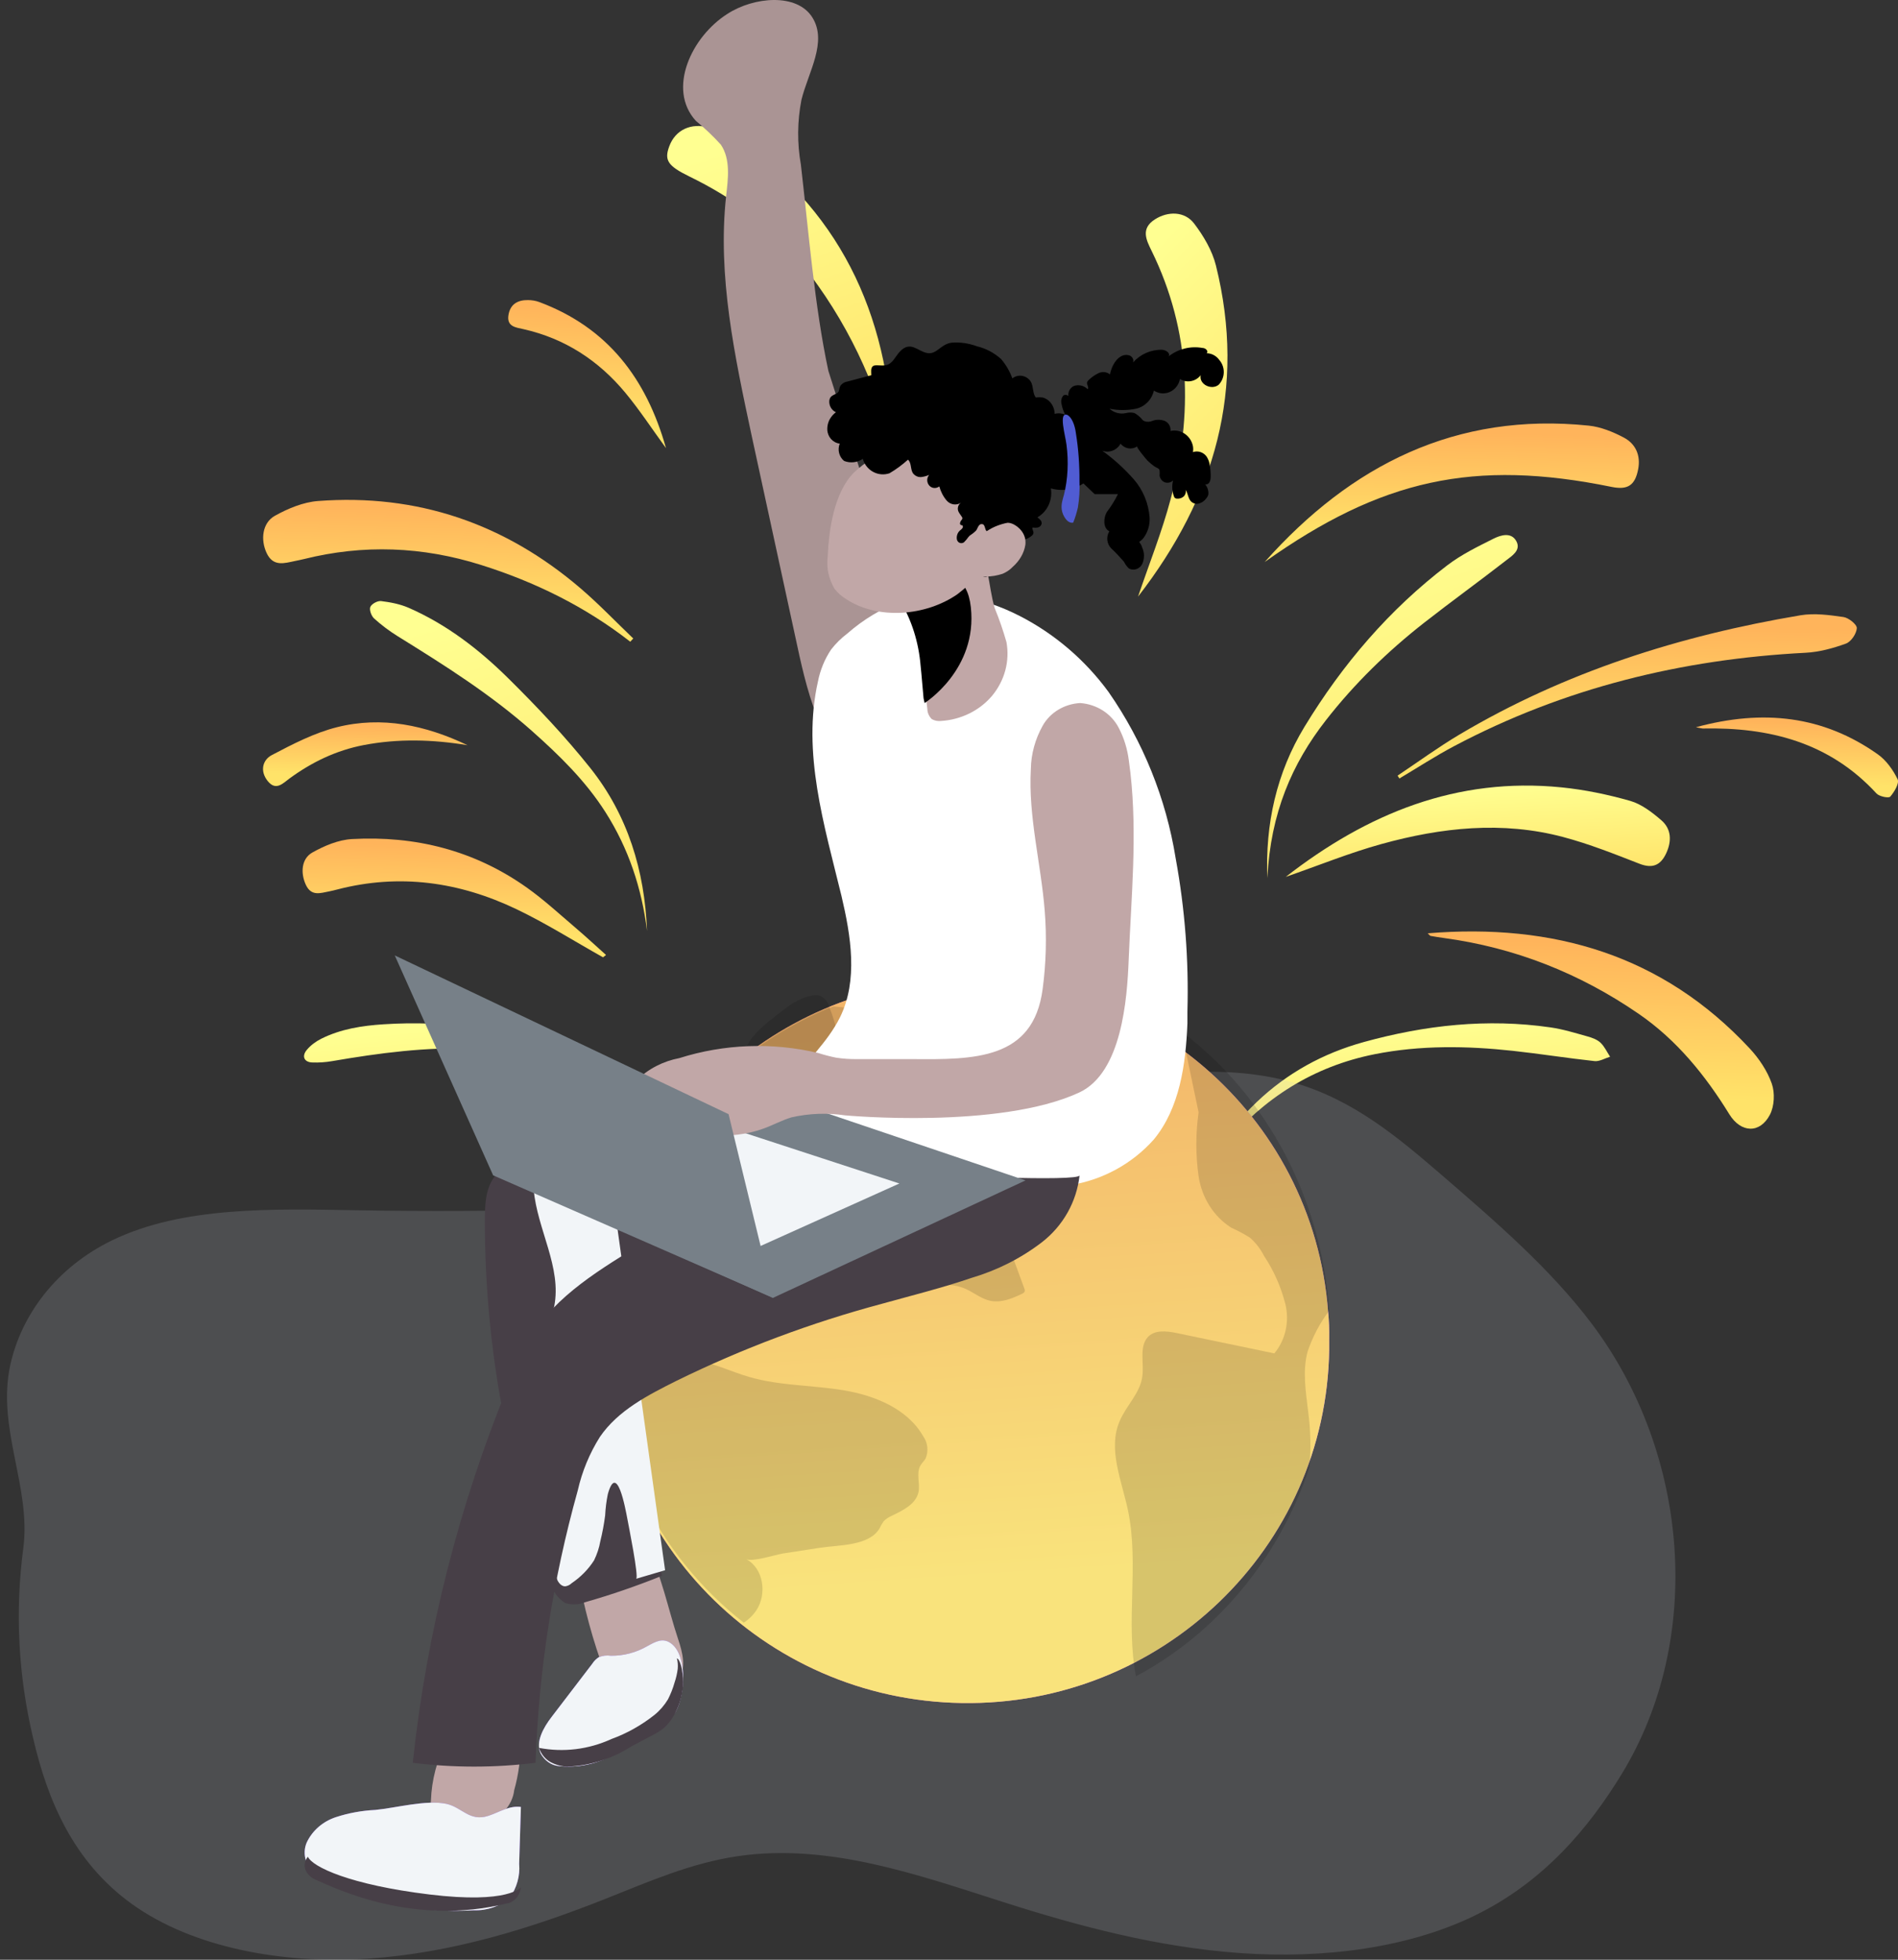 <svg width="124" height="128" viewBox="0 0 124 128" fill="none" xmlns="http://www.w3.org/2000/svg">
<rect x="0" y="0" width="124" height="128" fill="#333333" stroke="none"/>
<g clip-path="url(#clip0_3326_138306)">
<path d="M82.798 57.357C82.656 53.817 83.399 50.476 85.22 47.479C87.706 43.388 90.777 39.797 94.566 36.914C95.487 36.214 96.549 35.697 97.586 35.178C98.062 34.941 98.744 34.743 99.07 35.356C99.382 35.941 98.778 36.308 98.397 36.603C96.63 37.977 94.815 39.287 93.05 40.668C90.663 42.537 88.488 44.65 86.613 47.057C84.42 49.871 83.011 53.087 82.798 57.355V57.357Z" fill="url(#paint0_linear_3326_138306)"/>
<path d="M42.272 60.804C41.926 58.01 41.062 55.408 39.551 53.039C38.247 50.991 36.532 49.325 34.744 47.736C32.053 45.345 29.027 43.442 25.987 41.558C25.44 41.219 24.916 40.825 24.438 40.392C24.261 40.232 24.114 39.824 24.195 39.64C24.284 39.438 24.669 39.232 24.896 39.26C25.506 39.335 26.134 39.454 26.696 39.698C29.177 40.781 31.308 42.425 33.219 44.316C35.094 46.17 36.921 48.1 38.566 50.165C41.011 53.234 42.119 56.868 42.272 60.803V60.804Z" fill="url(#paint1_linear_3326_138306)"/>
<path d="M79.334 75.456C80.107 74.122 81.038 72.995 82.11 71.975C84.091 70.09 86.427 68.798 89.107 68.059C93.11 66.955 97.166 66.504 101.306 67.106C102.122 67.224 102.92 67.473 103.716 67.695C104.018 67.778 104.348 67.9 104.564 68.104C104.828 68.355 104.986 68.711 105.19 69.021C104.851 69.122 104.499 69.341 104.176 69.306C102.398 69.114 100.631 68.831 98.853 68.637C95.831 68.307 92.799 68.263 89.81 68.856C85.793 69.656 82.563 71.732 79.994 74.788C79.821 74.995 79.647 75.203 79.472 75.41C79.464 75.42 79.442 75.42 79.334 75.455V75.456Z" fill="url(#paint2_linear_3326_138306)"/>
<path d="M43.995 75.456C42.91 74.363 41.747 73.012 40.414 71.89C37.673 69.586 34.459 68.644 30.995 68.499C27.861 68.368 24.78 68.778 21.702 69.307C21.271 69.382 20.826 69.413 20.391 69.395C19.877 69.374 19.7 68.996 20.035 68.585C20.286 68.278 20.634 68.023 20.985 67.847C22.269 67.205 23.658 66.993 25.056 66.902C29.197 66.633 33.236 67.189 37.072 68.912C40.129 70.284 42.41 72.641 43.996 75.456H43.995Z" fill="url(#paint3_linear_3326_138306)"/>
<path d="M83.996 57.278C89.345 53.119 95.191 50.744 102.009 51.426C103.523 51.578 105.038 51.892 106.503 52.309C107.245 52.522 107.938 53.058 108.54 53.577C109.205 54.151 109.22 54.953 108.854 55.737C108.494 56.507 107.973 56.751 107.112 56.417C105.476 55.779 103.832 55.125 102.138 54.674C98.146 53.61 94.162 54.048 90.25 55.129C88.166 55.705 86.149 56.528 83.996 57.276V57.278Z" fill="url(#paint4_linear_3326_138306)"/>
<path d="M58.343 29.555C57.255 25.008 55.294 20.901 52.39 17.246C50.406 14.75 47.896 12.919 45.044 11.53C43.616 10.833 43.387 10.463 43.727 9.549C44.119 8.492 45.142 7.986 46.372 8.344C47.02 8.533 47.684 8.795 48.23 9.179C55.264 14.157 58.229 21.167 58.343 29.554V29.555Z" fill="url(#paint5_linear_3326_138306)"/>
<path d="M74.352 38.965C75.087 36.796 75.911 34.741 76.476 32.617C77.95 27.083 77.81 21.638 75.24 16.392C74.897 15.69 74.502 14.94 75.447 14.332C76.299 13.785 77.398 13.787 78.019 14.605C78.634 15.417 79.197 16.366 79.439 17.342C81.434 25.375 79.376 32.485 74.354 38.963L74.352 38.965Z" fill="url(#paint6_linear_3326_138306)"/>
<path d="M39.396 62.527C37.508 61.469 35.668 60.303 33.724 59.375C29.987 57.591 26.084 57.049 22.049 58.093C21.868 58.139 21.687 58.187 21.503 58.222C20.934 58.329 20.339 58.563 19.98 57.789C19.623 57.016 19.694 56.086 20.399 55.687C21.195 55.238 22.116 54.851 23.001 54.803C27.117 54.578 30.986 55.531 34.441 57.989C35.54 58.772 36.546 59.7 37.581 60.581C38.265 61.163 38.923 61.776 39.593 62.375C39.527 62.426 39.462 62.477 39.396 62.528V62.527Z" fill="url(#paint7_linear_3326_138306)"/>
<path d="M82.629 36.702C88.263 30.372 95.125 26.906 103.795 27.8C104.579 27.881 105.375 28.204 106.08 28.576C106.86 28.986 107.2 29.74 107.024 30.651C106.821 31.704 106.343 32.016 105.288 31.802C96.302 29.971 90.241 31.299 82.629 36.704V36.702Z" fill="url(#paint8_linear_3326_138306)"/>
<path d="M93.276 60.959C101.475 60.286 108.622 62.37 114.313 68.483C114.92 69.137 115.46 69.942 115.753 70.774C115.966 71.374 115.925 72.244 115.633 72.806C114.983 74.053 113.738 74.009 112.979 72.776C111.405 70.223 109.542 67.926 107.057 66.217C103.212 63.573 98.972 61.895 94.334 61.266C94.044 61.227 93.754 61.182 93.466 61.129C93.416 61.12 93.377 61.051 93.276 60.959Z" fill="url(#paint9_linear_3326_138306)"/>
<path d="M41.176 41.914C38.239 39.623 34.959 38.01 31.422 36.898C27.598 35.695 23.745 35.545 19.851 36.517C19.661 36.565 19.469 36.6 19.279 36.641C18.575 36.787 17.853 37.033 17.424 36.131C17.009 35.255 17.133 34.147 17.962 33.687C18.819 33.21 19.813 32.798 20.773 32.724C27.266 32.233 32.986 34.2 37.922 38.422C39.126 39.453 40.225 40.606 41.372 41.704C41.306 41.774 41.241 41.844 41.175 41.914H41.176Z" fill="url(#paint10_linear_3326_138306)"/>
<path d="M91.306 50.661C92.645 49.767 93.948 48.812 95.329 47.99C102.234 43.886 109.755 41.512 117.629 40.187C118.536 40.034 119.512 40.17 120.437 40.301C120.775 40.349 121.322 40.791 121.309 41.028C121.289 41.388 120.934 41.916 120.6 42.036C119.757 42.343 118.852 42.589 117.962 42.635C109.871 43.053 102.176 44.937 94.993 48.738C93.774 49.383 92.614 50.14 91.426 50.846C91.386 50.783 91.345 50.722 91.306 50.66V50.661Z" fill="url(#paint11_linear_3326_138306)"/>
<path d="M43.507 29.265C42.584 27.998 41.786 26.778 40.862 25.662C39.109 23.547 36.904 22.107 34.192 21.497C33.699 21.387 33.086 21.335 33.221 20.561C33.343 19.857 33.832 19.594 34.488 19.6C34.743 19.6 35.012 19.644 35.251 19.735C39.695 21.401 42.227 24.716 43.509 29.265H43.507Z" fill="url(#paint12_linear_3326_138306)"/>
<path d="M30.538 48.672C28.279 48.298 26.02 48.232 23.756 48.666C21.962 49.012 20.37 49.779 18.904 50.854C18.484 51.161 18.026 51.684 17.489 51.013C16.966 50.362 17.156 49.636 17.755 49.32C19.12 48.603 20.531 47.87 22.012 47.498C24.956 46.759 27.807 47.367 30.538 48.67V48.672Z" fill="url(#paint13_linear_3326_138306)"/>
<path d="M110.799 47.499C115.197 46.305 119.115 46.747 122.682 49.269C123.232 49.659 123.681 50.287 123.975 50.9C124.099 51.157 123.76 51.728 123.493 52.033C123.391 52.149 122.776 52.024 122.595 51.826C119.521 48.483 115.587 47.491 111.241 47.582C111.178 47.582 111.113 47.56 110.799 47.499Z" fill="url(#paint14_linear_3326_138306)"/>
</g>
<path opacity="0.18" d="M65.81 71.808L69.25 71.156C74.273 70.235 79.678 69.328 84.508 70.707C88.433 71.834 91.342 74.301 94.088 76.659C97.7 79.773 101.339 82.916 104.032 86.512C110.385 94.994 111.338 107.06 105.942 115.883C103.793 119.399 100.916 122.813 96.613 124.984C92.132 127.25 86.465 127.944 81.074 127.569C75.684 127.193 70.506 125.821 65.55 124.235C60.011 122.468 54.143 120.372 48.23 121.232C45.143 121.679 42.377 122.904 39.601 124.005C34.721 125.942 29.503 127.577 23.993 127.934C18.483 128.29 12.623 127.23 8.632 124.372C4.752 121.588 3.093 117.512 2.172 113.56C1.192 109.457 0.973 105.273 1.522 101.125C2.046 97.099 -0.228 93.296 0.67 89.163C1.379 85.925 3.65 82.787 7.346 81.002C11.932 78.79 17.798 78.952 23.261 79.048C27.902 79.128 32.543 79.107 37.184 78.978C40.03 78.902 42.913 78.779 45.618 78.11C48.709 77.352 51.414 75.938 54.309 74.828C57.933 73.452 61.851 72.563 65.81 71.808Z" fill="#C4CCD4"/>
<path d="M39.593 87.451C39.394 100.386 49.81 111.037 62.855 111.233C75.899 111.43 86.64 101.102 86.838 88.167V87.451C86.849 86.856 86.827 86.255 86.766 85.659C85.791 72.763 74.455 63.085 61.449 64.052C49.11 64.97 39.571 75.178 39.593 87.451Z" fill="url(#paint15_linear_3326_138306)"/>
<path d="M39.593 87.451C39.394 100.386 49.81 111.037 62.855 111.233C75.899 111.43 86.64 101.102 86.838 88.167V87.451C86.849 86.856 86.827 86.255 86.766 85.659C85.791 72.763 74.455 63.085 61.449 64.052C49.11 64.97 39.571 75.178 39.593 87.451Z" fill="url(#paint16_linear_3326_138306)"/>
<path opacity="0.14" d="M73.685 98.61C74.439 102.159 73.52 105.937 74.216 109.486C79.476 106.687 83.536 101.81 85.544 95.868C85.656 94.648 85.629 93.418 85.465 92.204C85.311 90.899 85.087 89.548 85.427 88.283C85.757 87.309 86.235 86.405 86.841 85.603C86.331 78.339 82.845 71.699 77.33 67.486C77.303 67.651 77.303 67.817 77.33 67.984L78.307 72.655C78.111 74.04 78.111 75.448 78.307 76.834C78.52 78.236 79.296 79.461 80.433 80.182C80.853 80.371 81.262 80.589 81.655 80.835C82.037 81.167 82.351 81.573 82.585 82.037C83.217 82.982 83.685 84.041 83.972 85.163C84.258 86.302 83.987 87.521 83.254 88.397L76.878 87.069C76.214 86.932 75.412 86.834 74.954 87.372C74.423 88.013 74.753 89.044 74.63 89.908C74.482 91.013 73.568 91.809 73.143 92.839C72.372 94.631 73.27 96.675 73.685 98.61Z" fill="#020202"/>
<path opacity="0.14" d="M50.771 66.281C51.44 65.749 52.151 65.199 53.01 65.037C53.194 64.988 53.391 64.988 53.575 65.037C53.869 65.184 54.083 65.435 54.163 65.737C54.684 66.999 54.931 68.349 54.891 69.702C55.71 69.624 56.659 69.59 57.23 70.146C57.428 70.358 57.581 70.6 57.678 70.865C58.032 71.701 58.236 72.59 58.28 73.489C58.316 74.241 58.236 75.003 58.326 75.756C58.437 76.685 58.794 77.575 59.369 78.34C59.496 78.535 59.676 78.697 59.894 78.809C60.127 78.89 60.378 78.924 60.625 78.906C61.504 78.912 62.38 79.014 63.232 79.216C64.06 79.419 64.902 79.745 65.407 80.392C65.644 80.734 65.825 81.107 65.945 81.499L66.921 84.157C66.951 84.223 66.961 84.294 66.941 84.362C66.904 84.428 66.841 84.478 66.767 84.506C66.145 84.801 65.457 85.093 64.762 84.972C64.067 84.851 63.562 84.35 62.924 84.117C61.922 83.734 60.732 84.033 59.696 83.719C59.068 83.495 58.504 83.141 58.046 82.683C57.23 81.915 56.472 81.098 55.77 80.236C54.607 78.868 53.431 77.481 52.656 75.883C52.342 75.243 52.058 74.527 51.416 74.157C50.644 73.713 49.585 73.906 48.837 73.427C48.228 73.035 47.994 72.298 47.954 71.611C47.918 70.473 48.202 69.347 48.776 68.343C49.267 67.438 49.939 66.94 50.771 66.281Z" fill="#020202"/>
<path opacity="0.14" d="M39.59 87.543C39.58 94.74 42.904 101.538 48.594 105.986C48.919 105.773 49.2 105.499 49.415 105.175C50.121 104.113 49.889 102.437 48.748 101.834C49.145 102.042 50.705 101.533 51.174 101.462L53.605 101.089C54.769 100.908 56.803 100.985 57.465 99.818C57.542 99.654 57.63 99.501 57.735 99.358C57.878 99.21 58.055 99.095 58.242 99.013C58.975 98.657 59.83 98.257 60.006 97.463C60.128 96.882 59.836 96.225 60.139 95.71C60.232 95.551 60.376 95.425 60.469 95.266C60.679 94.779 60.613 94.22 60.304 93.793C59.279 92.012 57.156 91.147 55.116 90.807C53.076 90.468 50.97 90.517 48.985 89.947C47.734 89.586 46.543 88.983 45.253 88.808C44.541 88.709 43.648 88.633 43.389 87.97C43.246 87.592 43.389 87.154 43.24 86.776C43.18 86.611 43.069 86.469 43.009 86.305C42.843 85.795 43.125 85.247 43.637 85.083C43.698 85.067 43.759 85.05 43.825 85.045C43.659 84.606 43.527 84.042 43.874 83.73C44.123 83.549 44.442 83.5 44.734 83.599C45.584 83.807 46.196 84.519 46.907 85.023C49.266 86.666 52.503 86.118 54.471 84.135C54.791 83.856 55.017 83.489 55.127 83.078C55.188 82.361 54.791 81.687 54.129 81.391C53.484 81.117 52.784 80.98 52.084 80.991C52.343 79.287 52.635 77.578 52.872 75.88C56.798 76.927 58.386 73.207 58.937 70.118C59.488 67.028 57.283 65.922 54.438 65.736C45.468 69.307 39.59 77.94 39.59 87.543Z" fill="#020202"/>
<path d="M61.112 46.199L54.117 24.215C53.215 20.003 52.819 15.034 52.322 10.747C52.073 9.348 52.088 7.918 52.36 6.519C52.811 4.701 54.078 2.733 53.068 1.132C52.057 -0.469 49.251 -0.208 47.534 0.9C45.163 2.396 43.577 5.823 45.458 7.889C46.041 8.375 46.593 8.891 47.098 9.452C47.743 10.41 47.565 11.697 47.44 12.797C46.865 18.035 48 23.273 49.119 28.51L52.228 42.832C53.005 46.319 54.203 50.315 57.669 51.609C58.182 51.849 58.773 51.871 59.301 51.669C59.612 51.497 59.877 51.257 60.079 50.973C60.879 49.753 61.027 47.658 61.112 46.199Z" fill="#AA9494"/>
<path d="M44.295 107.035C44.596 107.926 44.866 108.975 44.295 109.722C44.017 110.038 43.648 110.271 43.227 110.408C42.234 110.854 41.046 110.737 40.174 110.113C39.723 109.661 39.407 109.112 39.249 108.516C38.49 106.342 37.941 104.107 37.61 101.845C37.55 101.639 37.55 101.42 37.61 101.214C37.738 100.994 37.941 100.823 38.189 100.72C39.49 100.083 41.528 99.568 42.257 100.988C43.212 102.846 43.648 105.094 44.295 107.035Z" fill="#C1A7A7"/>
<path d="M39.911 108.146C39.648 108.105 39.378 108.138 39.129 108.235C38.958 108.341 38.809 108.487 38.695 108.666L36.035 112.145C35.516 112.82 34.968 113.771 35.324 114.535C35.58 114.99 35.999 115.291 36.469 115.348C37.756 115.494 39.058 115.218 40.21 114.535C41.035 114.121 41.839 113.673 42.635 113.186C43.233 112.877 43.745 112.397 44.143 111.804C44.748 110.731 44.933 108.146 43.844 107.341C43.304 106.943 42.827 107.227 42.301 107.512C41.561 107.942 40.743 108.154 39.911 108.146Z" fill="#7D4CDB"/>
<path d="M28.155 117.592C28.128 117.744 28.155 117.903 28.227 118.048C28.345 118.194 28.517 118.314 28.716 118.397C29.358 118.707 30.118 118.891 30.905 118.916C31.692 118.942 32.452 118.707 32.959 118.283C33.32 117.877 33.538 117.415 33.592 116.933C33.881 115.901 34.017 114.856 34.017 113.804C34.089 113.576 33.89 113.348 33.565 113.297C33.519 113.291 33.483 113.285 33.438 113.285C32.217 113.101 29.82 112.651 29.168 113.709C28.544 114.957 28.2 116.268 28.155 117.592Z" fill="#C1A7A7"/>
<path d="M24.52 118.216C23.637 118.259 22.769 118.417 21.939 118.689C21.093 118.968 20.408 119.563 20.042 120.336C19.875 120.716 19.86 121.138 19.989 121.532C20.271 122.105 20.773 122.549 21.39 122.793C24.322 124.289 27.65 124.977 30.978 124.769C31.838 124.798 32.669 124.504 33.301 123.96C33.765 123.301 33.986 122.52 33.917 121.733L34.032 118.023C33.27 117.915 32.608 118.374 31.899 118.603C30.673 118.997 30.194 118.052 29.181 117.822C27.863 117.536 25.868 118.087 24.52 118.216Z" fill="#7D4CDB"/>
<path d="M39.911 108.146C39.648 108.105 39.378 108.138 39.129 108.235C38.958 108.341 38.809 108.487 38.695 108.666L36.035 112.145C35.516 112.82 34.968 113.771 35.324 114.535C35.58 114.99 35.999 115.291 36.469 115.348C37.756 115.494 39.058 115.218 40.21 114.535C41.035 114.121 41.839 113.673 42.635 113.186C43.233 112.877 43.745 112.397 44.143 111.804C44.748 110.731 44.933 108.146 43.844 107.341C43.304 106.943 42.827 107.227 42.301 107.512C41.561 107.942 40.743 108.154 39.911 108.146Z" fill="#F2F5F8"/>
<path d="M44.277 109.005C44.237 109.311 44.17 109.609 44.069 109.9C43.962 110.284 43.815 110.645 43.641 110.991C43.399 111.391 43.098 111.736 42.756 112.011C41.892 112.694 40.947 113.22 39.955 113.581C38.447 114.272 36.805 114.468 35.21 114.162C35.358 114.578 35.626 114.907 35.974 115.096C36.316 115.276 36.691 115.378 37.066 115.386C38.541 115.339 39.982 114.876 41.275 114.052L42.756 113.267C42.964 113.157 43.165 113.031 43.352 112.882C43.614 112.655 43.842 112.372 44.023 112.05C44.358 111.477 44.565 110.81 44.619 110.111C44.646 109.774 44.619 109.436 44.559 109.107C44.559 108.965 44.385 108.322 44.224 108.322C44.284 108.542 44.297 108.777 44.277 109.005Z" fill="#473F47"/>
<path d="M24.52 118.216C23.637 118.259 22.769 118.417 21.939 118.689C21.093 118.968 20.408 119.563 20.042 120.336C19.875 120.716 19.86 121.138 19.989 121.532C20.271 122.105 20.773 122.549 21.39 122.793C24.322 124.289 27.65 124.977 30.978 124.769C31.838 124.798 32.669 124.504 33.301 123.96C33.765 123.301 33.986 122.52 33.917 121.733L34.032 118.023C33.27 117.915 32.608 118.374 31.899 118.603C30.673 118.997 30.194 118.052 29.181 117.822C27.863 117.536 25.868 118.087 24.52 118.216Z" fill="#F2F5F8"/>
<path d="M34.673 75.55C33.834 75.711 33.048 76.118 32.426 76.717C31.677 77.546 31.677 78.773 31.677 79.894C31.692 87.929 33.153 95.888 35.976 103.378C36.103 103.938 36.455 104.414 36.934 104.706C37.368 104.836 37.825 104.813 38.245 104.644C39.937 104.161 41.607 103.585 43.239 102.925L41.03 87.66C40.925 87.231 40.948 86.786 41.097 86.371C41.262 86.087 41.487 85.842 41.764 85.665C44.288 83.754 46.953 82.05 49.739 80.569C51.985 79.395 54.501 78.06 55.108 75.543C55.362 74.691 55.198 73.762 54.674 73.048C54.322 72.688 53.91 72.404 53.453 72.204C51.955 71.437 50.121 70.477 48.421 70.669C47.073 70.807 46.549 71.629 45.426 72.204C42.251 73.9 38.08 74.514 34.673 75.55Z" fill="#473F47"/>
<path d="M41.558 103.119C41.759 103.059 41.05 99.555 40.986 99.204C40.857 98.517 40.301 95.468 39.712 97.583C39.616 98.046 39.559 98.517 39.535 98.987C39.462 99.548 39.358 100.108 39.221 100.661C39.148 101.094 39.003 101.52 38.81 101.916C38.439 102.499 37.939 103.007 37.343 103.41C37.23 103.522 37.085 103.59 36.924 103.612C36.69 103.612 36.513 103.41 36.416 103.209C36.175 102.581 36.07 101.916 36.11 101.251C35.989 97.515 33.902 94.258 34.039 90.425C34.039 89.491 34.998 88.363 35.401 87.504C35.755 86.809 36.029 86.077 36.207 85.33C36.714 82.782 35.095 80.294 34.869 77.709L40.333 80.197L43.452 102.559L41.558 103.119Z" fill="#F2F5F8"/>
<path d="M54.099 74.073C55.141 74.662 56.213 75.195 57.309 75.668C57.6 75.799 57.891 75.923 58.19 76.039C61.56 77.439 65.229 77.974 68.852 77.587C69.22 77.54 69.588 77.478 69.955 77.401C72.046 77.06 73.961 76.016 75.378 74.429C77.071 72.379 77.47 69.523 77.577 66.838V66.064C77.669 62.714 77.416 59.371 76.811 56.074C76.183 52.159 74.681 48.436 72.422 45.194C70.897 43.112 68.913 41.41 66.623 40.234C64.256 39.019 61.453 38.4 58.925 39.243C57.615 39.731 56.405 40.458 55.348 41.387C54.957 41.681 54.605 42.029 54.298 42.424C53.877 43.051 53.586 43.763 53.44 44.505C52.391 49.148 53.846 53.892 54.972 58.504C55.593 61.135 56.068 64.029 54.88 66.443C53.188 69.856 49.09 71.249 54.099 74.073Z" fill="white"/>
<path d="M54.047 72.23C54.139 73.23 55.478 73.6 56.548 73.68L57.271 73.716C61.118 73.926 64.974 73.593 68.713 72.73C69.175 72.578 69.675 72.556 70.144 72.672C70.213 72.694 70.283 72.73 70.344 72.774V73.013C70.591 73.81 70.437 74.673 69.921 75.354C72.022 75.035 73.945 74.056 75.369 72.571C77.069 70.65 77.47 67.975 77.577 65.46V64.735C77.631 62.88 77.562 61.017 77.393 59.169C77.339 57.516 77.077 55.871 76.623 54.269C75.515 51.232 73.538 48.543 70.914 46.492C70.668 46.274 70.383 46.108 70.075 45.992C69.367 45.825 68.613 45.948 68.005 46.325C67.482 46.564 67.013 46.898 66.635 47.318C66.151 47.949 65.882 48.71 65.866 49.492C65.843 50.551 65.943 51.609 66.166 52.645C66.397 54.196 66.751 55.733 67.228 57.233C67.459 57.784 67.628 58.35 67.744 58.929C67.836 59.676 67.697 60.43 67.344 61.104C67.059 61.713 67.013 62.351 66.782 62.989C66.305 64.3 65.543 65.504 64.543 66.518C62.457 68.584 59.71 69.954 56.717 70.403C56.094 70.454 55.486 70.599 54.909 70.831C54.37 71.114 54.039 71.65 54.047 72.23Z" fill="url(#paint17_linear_3326_138306)"/>
<path d="M64.813 45.447C63.995 46.416 62.78 47.012 61.465 47.091C61.259 47.112 61.052 47.069 60.876 46.969C60.693 46.789 60.586 46.552 60.586 46.308C60.525 45.813 60.448 45.181 60.395 44.549C60.341 43.917 60.234 43.113 60.158 42.61C60.005 41.181 59.424 39.817 58.492 38.683C58.301 38.431 58.079 38.209 57.834 38.008C56.222 36.644 62.78 37.182 63.643 35.322C64.637 36.536 64.545 38.237 64.988 39.724C65.287 40.449 65.539 41.189 65.753 41.935C65.982 43.178 65.638 44.456 64.813 45.447Z" fill="#C1A7A7"/>
<path d="M60.406 45.919L60.338 45.606C60.263 44.826 60.208 44.045 60.146 43.499C60.022 41.946 59.55 40.463 58.794 39.23L58.757 39.066C58.757 39.066 62.973 35.577 63.426 39.659C63.878 43.741 60.406 45.919 60.406 45.919Z" fill="url(#paint18_linear_3326_138306)"/>
<path d="M54.078 36.325C53.978 37.057 54.132 37.803 54.524 38.461C54.731 38.725 54.992 38.956 55.292 39.139C57.368 40.495 60.489 40.244 62.548 38.813C64.57 37.281 65.754 35.064 65.792 32.712C65.938 31.498 65.546 30.285 64.709 29.322C63.671 28.434 62.195 28.068 60.781 28.353C58.882 28.746 57.16 29.614 55.807 30.847C54.477 32.163 54.147 34.664 54.078 36.325Z" fill="#C1A7A7"/>
<path d="M35.729 85.896C34.66 87.261 33.813 88.793 33.233 90.423C29.982 98.332 27.868 106.648 26.967 115.137C29.631 115.469 32.325 115.469 34.989 115.137C35.194 109.123 36.126 103.154 37.744 97.358C38.026 96.113 38.514 94.928 39.194 93.849C40.377 92.121 42.323 91.125 44.193 90.189C48.497 88.076 53.008 86.386 57.648 85.148C59.602 84.605 61.571 84.115 63.494 83.458C65.151 82.968 66.708 82.183 68.074 81.134C69.455 80.062 70.34 78.493 70.531 76.765C70.531 77.202 60.808 76.765 59.9 76.629C56.847 76.304 53.275 74.554 50.268 75.791C47.917 76.757 45.773 78.772 43.658 80.16C40.98 81.889 37.805 83.504 35.729 85.896Z" fill="#473F47"/>
<path d="M50.496 84.773L66.999 77.098L47.9 70.644L32.855 76.903L50.496 84.773Z" fill="#778088"/>
<path d="M54.283 27.267C54.371 27.137 54.489 27.016 54.613 26.925C54.327 26.796 54.151 26.492 54.181 26.165C54.225 25.846 54.445 25.823 54.664 25.694C54.885 25.565 54.767 25.429 54.921 25.178C55.031 25.034 55.193 24.942 55.368 24.92L56.923 24.509C56.923 24.305 56.871 24.061 57.018 23.925C57.165 23.788 57.583 23.925 57.883 23.849C58.309 23.78 58.499 23.264 58.807 22.945C59.496 22.239 59.951 22.945 60.574 23.059C61.198 23.173 61.447 22.482 62.165 22.383C62.73 22.337 63.295 22.421 63.822 22.618C64.409 22.755 64.952 23.044 65.406 23.454C65.722 23.826 65.971 24.251 66.139 24.715C66.506 24.426 67.034 24.502 67.313 24.882L67.379 24.996C67.518 25.307 67.467 25.694 67.665 25.96C67.811 25.945 67.965 25.945 68.112 25.96C68.258 25.998 68.398 26.074 68.515 26.173C68.757 26.386 68.896 26.697 68.904 27.031C69.131 26.97 69.373 26.993 69.593 27.084C69.476 26.864 69.395 26.629 69.351 26.378C69.3 26.188 69.344 25.983 69.468 25.839C69.615 25.717 69.901 25.839 69.842 26.036C69.71 25.717 69.857 25.345 70.165 25.208C70.48 25.102 70.825 25.186 71.059 25.421C71.169 25.315 70.979 25.117 71.023 24.965C71.045 24.912 71.074 24.866 71.118 24.828C71.316 24.639 71.536 24.479 71.785 24.365C72.027 24.259 72.306 24.289 72.519 24.456C72.606 23.894 73.076 23.036 73.75 23.203C73.948 23.249 74.117 23.492 74.014 23.682C74.498 23.135 75.188 22.831 75.906 22.846C76.148 22.846 76.478 23.051 76.353 23.271C76.984 22.785 77.776 22.588 78.553 22.725C78.692 22.725 78.824 22.801 78.876 22.937C78.912 23.066 78.7 23.211 78.648 23.082C79.044 23.021 79.433 23.188 79.668 23.522C80.063 23.985 80.041 24.684 79.624 25.125C79.176 25.505 78.326 25.125 78.443 24.509C78.113 24.927 77.534 25.034 77.087 24.753C76.969 25.383 76.383 25.793 75.774 25.672C75.635 25.641 75.503 25.588 75.385 25.512C75.246 26.112 74.791 26.568 74.212 26.697C73.64 26.811 73.061 26.811 72.489 26.697C72.782 26.963 73.186 27.069 73.567 26.978C73.75 26.932 73.934 26.932 74.117 26.978C74.308 27.084 74.484 27.229 74.623 27.403C74.652 27.434 74.681 27.464 74.718 27.487C74.901 27.57 75.107 27.57 75.29 27.487C75.547 27.396 75.825 27.396 76.082 27.487C76.339 27.593 76.5 27.859 76.471 28.148C77.138 28.003 77.798 28.451 77.937 29.143C77.959 29.272 77.959 29.401 77.937 29.53C78.267 29.416 78.634 29.538 78.839 29.834C78.92 29.971 78.986 30.115 79.015 30.274C79.074 30.563 79.103 30.852 79.096 31.148C79.096 31.269 79.074 31.383 79.022 31.489C78.971 31.596 78.854 31.657 78.736 31.634C78.89 31.816 78.971 32.067 78.942 32.31C78.912 32.408 78.861 32.492 78.795 32.568C78.678 32.727 78.516 32.834 78.333 32.887C78.15 32.94 77.952 32.887 77.812 32.75C77.622 32.56 77.622 32.249 77.46 31.991C77.497 32.15 77.446 32.317 77.329 32.431C77.204 32.538 77.043 32.583 76.881 32.568C76.837 32.568 76.793 32.545 76.757 32.523C76.727 32.492 76.705 32.454 76.691 32.408C76.573 32.082 76.551 31.725 76.639 31.383C76.493 31.52 76.287 31.566 76.104 31.505C75.921 31.436 75.789 31.269 75.759 31.064C75.767 30.958 75.767 30.852 75.759 30.745C75.759 30.593 75.539 30.548 75.422 30.464C75.261 30.35 75.107 30.221 74.96 30.077C74.894 30.009 74.227 29.211 74.293 29.158C73.941 29.393 73.472 29.317 73.208 28.976C72.973 29.408 72.467 29.606 72.013 29.439C72.76 29.978 73.45 30.601 74.066 31.3C74.674 31.991 75.041 32.88 75.107 33.814C75.129 34.292 74.99 34.755 74.711 35.135C74.418 35.507 73.934 35.667 73.486 35.538C73.516 35.279 73.743 35.097 73.992 35.128C74.022 35.128 74.058 35.143 74.088 35.15C74.344 35.264 74.542 35.492 74.623 35.766C74.777 36.107 74.777 36.495 74.623 36.837C74.462 37.163 74.073 37.3 73.758 37.133C73.618 37.004 73.508 36.852 73.428 36.685C73.164 36.381 72.885 36.085 72.592 35.811C72.306 35.515 72.255 35.052 72.475 34.702C72.064 34.497 72.079 33.859 72.306 33.449C72.585 33.084 72.834 32.69 73.039 32.272H71.514L70.781 31.573C70.15 31.991 69.373 32.105 68.654 31.9C68.779 32.659 68.427 33.419 67.775 33.791C67.899 33.89 68.075 34.011 68.053 34.201C68.024 34.33 67.936 34.421 67.811 34.452C67.694 34.474 67.577 34.474 67.459 34.452C67.408 34.566 67.533 34.687 67.518 34.816C67.503 34.892 67.459 34.953 67.401 34.998C67.261 35.112 67.107 35.196 66.939 35.242C67.005 35.333 67.005 35.454 66.939 35.545C66.88 35.636 66.792 35.705 66.697 35.743C66.455 35.872 66.198 35.963 65.927 36.009C65.956 36.161 65.942 36.32 65.883 36.464C65.832 36.616 65.678 36.7 65.524 36.669C65.458 36.669 65.399 36.593 65.333 36.609C65.289 36.624 65.26 36.647 65.23 36.685C65.106 36.829 65.018 36.996 64.959 37.178C64.944 37.262 64.908 37.345 64.864 37.421C64.798 37.513 64.702 37.581 64.6 37.619C64.46 37.672 64.292 37.718 64.182 37.619C64.109 37.535 64.087 37.421 64.123 37.315C64.16 37.216 64.211 37.125 64.277 37.042C64.204 37.08 64.108 37.049 64.064 36.981C64.035 36.897 64.035 36.814 64.064 36.73C64.152 36.518 64.27 36.328 64.416 36.153C64.431 36.123 64.431 36.077 64.416 36.047C64.409 36.009 64.38 35.978 64.35 35.963C64.226 35.819 64.35 35.583 64.424 35.416C64.497 35.249 64.666 35.059 64.585 34.877C64.541 34.801 64.49 34.725 64.431 34.664C64.35 34.55 64.35 34.345 64.248 34.262C64.145 34.201 64.013 34.231 63.947 34.338C63.874 34.429 63.844 34.55 63.779 34.642C63.647 34.778 63.5 34.892 63.346 34.991C63.236 35.097 63.155 35.249 63.038 35.355C62.943 35.492 62.759 35.515 62.627 35.416C62.561 35.363 62.517 35.279 62.51 35.196C62.488 34.991 62.561 34.786 62.715 34.649C62.774 34.611 62.825 34.558 62.869 34.505C62.921 34.452 62.921 34.361 62.869 34.307C62.811 34.315 62.752 34.285 62.723 34.231C62.715 34.209 62.715 34.178 62.723 34.155C62.737 34.087 62.767 34.019 62.818 33.966C62.818 33.966 62.877 33.905 62.869 33.867C62.877 33.844 62.877 33.829 62.869 33.806C62.796 33.677 62.693 33.563 62.627 33.434C62.517 33.221 62.591 32.955 62.789 32.834C62.488 33.031 62.092 32.971 61.85 32.697C61.623 32.431 61.462 32.112 61.366 31.771C61.146 31.938 60.838 31.9 60.677 31.672C60.516 31.444 60.552 31.125 60.772 30.958H60.831C60.64 31.057 60.435 31.125 60.222 31.155C60.002 31.186 59.79 31.095 59.651 30.92C59.467 30.654 59.562 30.236 59.321 30.024C58.947 30.358 58.543 30.662 58.111 30.912C57.392 31.155 56.615 30.753 56.38 30.009V29.963C56.014 30.213 55.559 30.267 55.148 30.107C54.819 29.841 54.701 29.378 54.862 28.976C54.408 28.922 54.063 28.527 54.049 28.056C54.041 27.776 54.122 27.494 54.283 27.267Z" fill="black"/>
<path d="M34.032 123.26C34.032 123.26 33.262 124.371 28.059 123.738C22.855 123.105 20.408 121.934 20.115 121.273C19.684 121.801 19.93 122.483 20.662 122.794C21.962 123.349 27.004 125.847 33.147 124.315C33.147 124.337 33.916 124.182 34.032 123.26Z" fill="#473F47"/>
<path d="M65.826 34.145C65.97 34.145 66.113 34.19 66.234 34.254C66.775 34.545 67.072 35.073 66.984 35.609C66.896 36.137 66.609 36.629 66.168 37.02C65.992 37.211 65.76 37.365 65.507 37.475C65.154 37.593 64.779 37.657 64.404 37.657C64.26 37.684 64.106 37.684 63.963 37.657C63.665 37.52 63.478 37.265 63.478 36.983C63.422 36.328 63.588 35.673 63.974 35.091C64.095 34.909 64.283 34.754 64.514 34.663C64.9 34.409 65.352 34.236 65.826 34.145Z" fill="#C1A7A7"/>
<path d="M70.293 28.307C70.455 29.312 70.532 30.371 70.524 31.438C70.548 32.011 70.512 32.593 70.422 33.14C70.341 33.502 70.236 33.837 70.114 34.136C69.867 34.189 69.624 33.987 69.454 33.599C69.413 33.51 69.381 33.396 69.364 33.272C69.32 32.937 69.425 32.62 69.51 32.32C69.762 31.323 69.823 30.15 69.677 29.057C69.608 28.457 69.125 26.852 69.746 27.108C70.013 27.266 70.22 27.725 70.293 28.307Z" fill="#505CD3"/>
<path d="M47.384 82.419L58.758 77.3L45.589 72.999L35.21 77.172L47.384 82.419Z" fill="#F2F5F8"/>
<path d="M73.746 49.652C73.784 49.928 73.822 50.205 73.853 50.481C74.313 54.585 73.899 58.624 73.738 62.713C73.638 65.238 73.293 70.063 70.508 71.358C65.277 73.781 55.212 72.85 55.212 72.85C54.046 72.675 52.857 72.719 51.706 72.981C51.078 73.17 50.502 73.49 49.896 73.708C47.695 74.523 45.232 74.109 42.916 73.708C42.517 73.665 42.125 73.541 41.78 73.344C40.883 72.762 40.921 71.38 41.588 70.565C42.34 69.815 43.322 69.313 44.388 69.109C47.311 68.185 50.456 68.069 53.448 68.775C53.831 68.898 54.223 69 54.614 69.08C55.074 69.153 55.542 69.182 56.01 69.175H59.569C63.65 69.211 67.501 69.226 68.115 64.62C68.345 62.917 68.391 61.192 68.253 59.482C68.008 56.39 67.171 53.326 67.348 50.227C67.363 49.244 67.632 48.276 68.115 47.41C68.598 46.537 69.534 45.977 70.57 45.919C71.659 45.999 72.618 46.617 73.094 47.549C73.439 48.211 73.653 48.924 73.746 49.652Z" fill="#C1A7A7"/>
<path d="M25.79 62.403L47.599 72.772L50.516 84.773L32.218 76.768L25.79 62.403Z" fill="#778088"/>
<defs>
<linearGradient id="paint0_linear_3326_138306" x1="95.225" y1="57.169" x2="87.811" y2="34.757" gradientUnits="userSpaceOnUse">
<stop stop-color="#FFE369"/>
<stop offset="0.942" stop-color="#FFFF91"/>
</linearGradient>
<linearGradient id="paint1_linear_3326_138306" x1="37.927" y1="60.624" x2="31.572" y2="38.544" gradientUnits="userSpaceOnUse">
<stop stop-color="#FFE369"/>
<stop offset="0.942" stop-color="#FFFF91"/>
</linearGradient>
<linearGradient id="paint2_linear_3326_138306" x1="98.983" y1="75.384" x2="98.217" y2="65.883" gradientUnits="userSpaceOnUse">
<stop stop-color="#FFE369"/>
<stop offset="0.942" stop-color="#FFFF91"/>
</linearGradient>
<linearGradient id="paint3_linear_3326_138306" x1="38.203" y1="75.384" x2="37.383" y2="65.891" gradientUnits="userSpaceOnUse">
<stop stop-color="#FFE369"/>
<stop offset="0.942" stop-color="#FFFF91"/>
</linearGradient>
<linearGradient id="paint4_linear_3326_138306" x1="103.068" y1="57.228" x2="102.689" y2="50.628" gradientUnits="userSpaceOnUse">
<stop stop-color="#FFE369"/>
<stop offset="0.942" stop-color="#FFFF91"/>
</linearGradient>
<linearGradient id="paint5_linear_3326_138306" x1="54.801" y1="29.377" x2="47.432" y2="8.289" gradientUnits="userSpaceOnUse">
<stop stop-color="#FFE369"/>
<stop offset="0.942" stop-color="#FFFF91"/>
</linearGradient>
<linearGradient id="paint6_linear_3326_138306" x1="78.79" y1="38.755" x2="64.921" y2="25.361" gradientUnits="userSpaceOnUse">
<stop stop-color="#FFE369"/>
<stop offset="0.942" stop-color="#FFFF91"/>
</linearGradient>
<linearGradient id="paint7_linear_3326_138306" x1="28.731" y1="61.188" x2="28.888" y2="55.234" gradientUnits="userSpaceOnUse">
<stop stop-color="#FFE369"/>
<stop offset="1" stop-color="#FFB45B"/>
</linearGradient>
<linearGradient id="paint8_linear_3326_138306" x1="93.677" y1="35.142" x2="93.85" y2="28.2" gradientUnits="userSpaceOnUse">
<stop stop-color="#FFE369"/>
<stop offset="1" stop-color="#FFB45B"/>
</linearGradient>
<linearGradient id="paint9_linear_3326_138306" x1="103.497" y1="71.496" x2="103.876" y2="61.615" gradientUnits="userSpaceOnUse">
<stop stop-color="#FFE369"/>
<stop offset="1" stop-color="#FFB45B"/>
</linearGradient>
<linearGradient id="paint10_linear_3326_138306" x1="28.123" y1="40.314" x2="28.306" y2="33.203" gradientUnits="userSpaceOnUse">
<stop stop-color="#FFE369"/>
<stop offset="1" stop-color="#FFB45B"/>
</linearGradient>
<linearGradient id="paint11_linear_3326_138306" x1="104.868" y1="48.993" x2="105.067" y2="40.759" gradientUnits="userSpaceOnUse">
<stop stop-color="#FFE369"/>
<stop offset="1" stop-color="#FFB45B"/>
</linearGradient>
<linearGradient id="paint12_linear_3326_138306" x1="37.861" y1="27.595" x2="38.328" y2="20.201" gradientUnits="userSpaceOnUse">
<stop stop-color="#FFE369"/>
<stop offset="1" stop-color="#FFB45B"/>
</linearGradient>
<linearGradient id="paint13_linear_3326_138306" x1="23.221" y1="50.62" x2="23.288" y2="47.427" gradientUnits="userSpaceOnUse">
<stop stop-color="#FFE369"/>
<stop offset="1" stop-color="#FFB45B"/>
</linearGradient>
<linearGradient id="paint14_linear_3326_138306" x1="116.767" y1="51.177" x2="116.873" y2="47.177" gradientUnits="userSpaceOnUse">
<stop stop-color="#FFE369"/>
<stop offset="1" stop-color="#FFB45B"/>
</linearGradient>
<linearGradient id="paint15_linear_3326_138306" x1="86.778" y1="87.453" x2="39.527" y2="87.453" gradientUnits="userSpaceOnUse">
<stop stop-color="#D280FF"/>
<stop offset="1" stop-color="#FF8083"/>
</linearGradient>
<linearGradient id="paint16_linear_3326_138306" x1="65.506" y1="103.097" x2="63.071" y2="66.966" gradientUnits="userSpaceOnUse">
<stop stop-color="#F9E37C"/>
<stop offset="1" stop-color="#F3B66A"/>
</linearGradient>
<linearGradient id="paint17_linear_3326_138306" x1="-5904.11" y1="161325" x2="-4074.29" y2="161117" gradientUnits="userSpaceOnUse">
<stop/>
<stop offset="1" stop-opacity="0"/>
</linearGradient>
<linearGradient id="paint18_linear_3326_138306" x1="-12922" y1="40625.7" x2="-12781.4" y2="40801.1" gradientUnits="userSpaceOnUse">
<stop/>
<stop offset="0.13" stop-opacity="0.69"/>
<stop offset="0.25" stop-opacity="0.32"/>
<stop offset="1" stop-opacity="0"/>
</linearGradient>
<clipPath id="clip0_3326_138306">
<rect width="106.817" height="69.134" fill="white" transform="translate(17.183 8.23)"/>
</clipPath>
</defs>
</svg>
